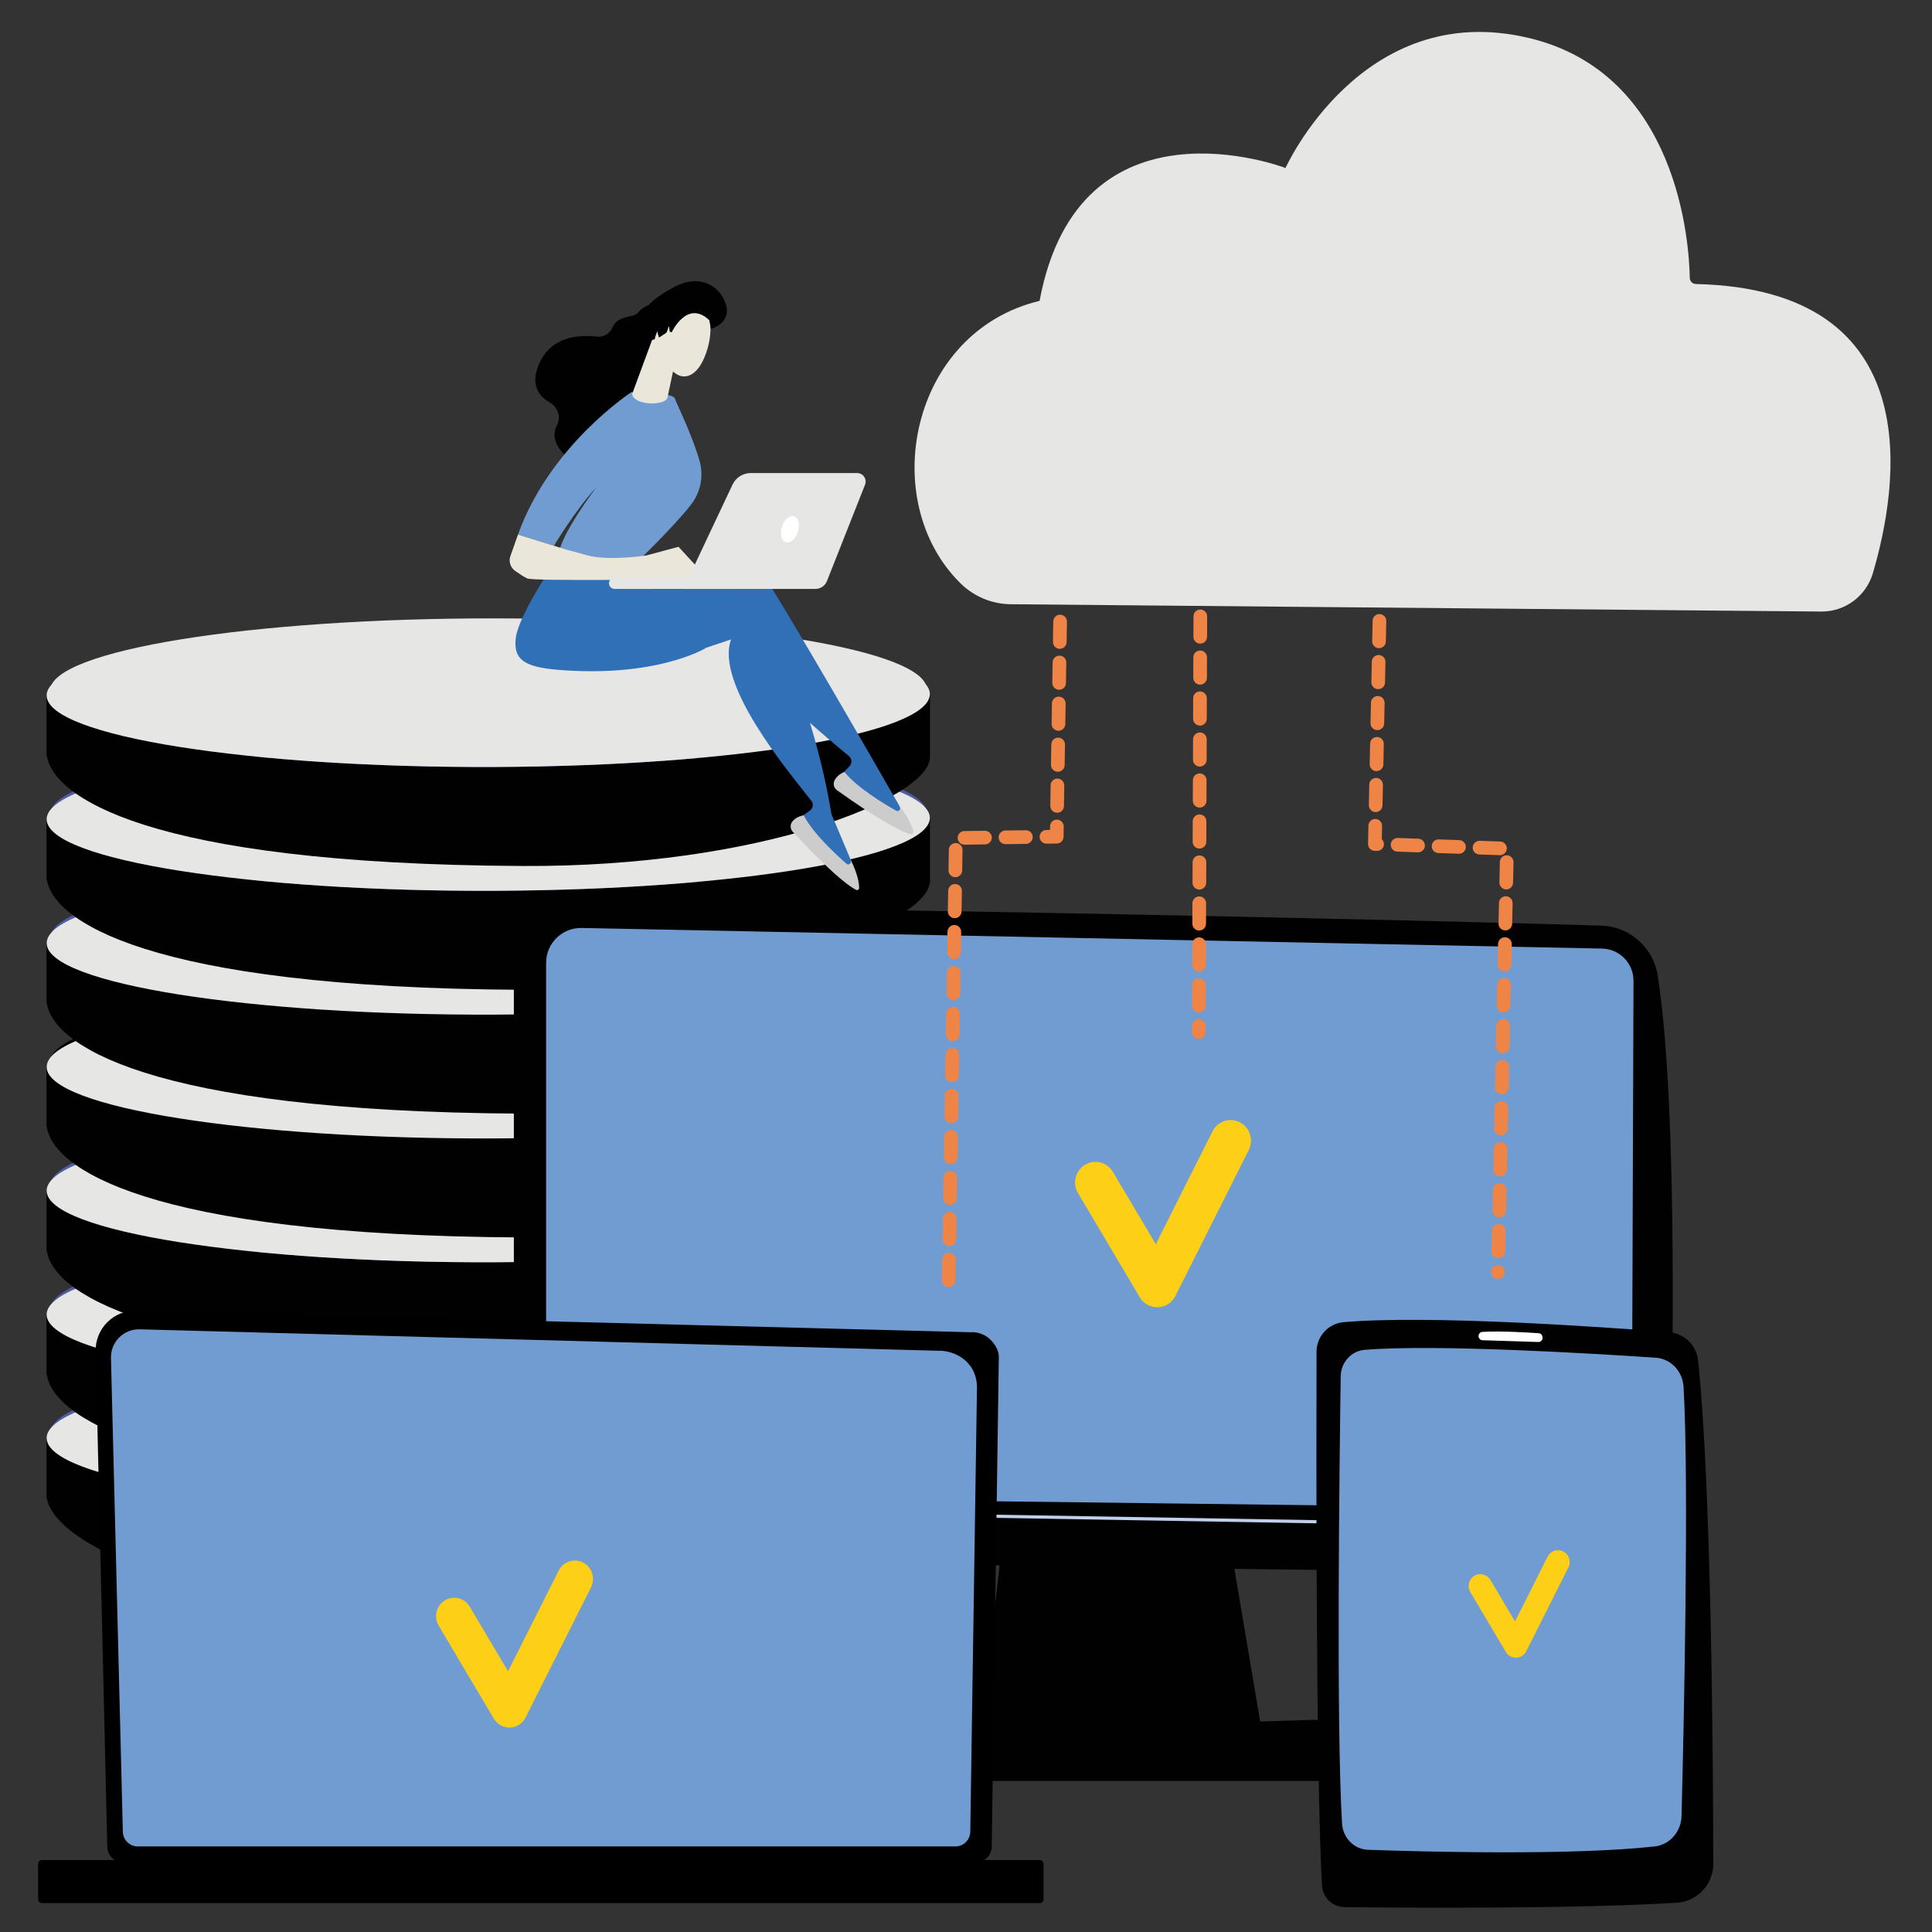 <?xml version="1.0" encoding="utf-8"?>
<!-- Generator: Adobe Illustrator 16.0.0, SVG Export Plug-In . SVG Version: 6.00 Build 0)  -->
<!DOCTYPE svg PUBLIC "-//W3C//DTD SVG 1.1//EN" "http://www.w3.org/Graphics/SVG/1.1/DTD/svg11.dtd">
<svg version="1.1" id="Layer_1" xmlns:x="http://ns.adobe.com/Extensibility/1.0/" xmlns:i="http://ns.adobe.com/AdobeIllustrator/10.0/" xmlns:graph="http://ns.adobe.com/Graphs/1.0/"
	 xmlns="http://www.w3.org/2000/svg" xmlns:xlink="http://www.w3.org/1999/xlink" x="0px" y="0px" width="600px" height="600px"
	 viewBox="0 0 600 600" enable-background="new 0 0 600 600" xml:space="preserve">
<rect x="0" y="0" width="600" height="600" fill="#333333" stroke="none"/>
<g>
	<circle display="none" fill="#FFFFFF" cx="158.61" cy="509.79" r="45.07"/>
	<linearGradient id="SVGID_1_" gradientUnits="userSpaceOnUse" x1="663.693" y1="764.091" x2="152.345" y2="129.028">
		<stop  offset="0" style="stop-color:#DBE2F3"/>
		<stop  offset="1" style="stop-color:#EAEFF8"/>
	</linearGradient>
	<path display="none" fill="url(#SVGID_1_)" d="M523.02,513.64c-11.75,12.37-22.86,20.34-31.64,26.64
		c-103.21,74.06-225.34,52.47-251.3,47.2c-38.33-7.79-112.42-22.83-165.98-85.82c-81.04-95.3-68.42-245.44-5.56-344.55
		c11.5-18.13,72.23-118.75,195.68-134.89c74.71-9.76,161.79,9.93,224.86,62.77C621.45,195.89,612.03,419.94,523.02,513.64z"/>
	<g>
		<g>
			<path fill="#010101" d="M288.77,446.12v20.24l-0.03,0c-1.24,12.21-52.33,34.65-126.54,35.06
				C53.1,502.03,16.25,477.67,14.54,465.19h-0.04v-18.65L288.77,446.12z"/>
			<linearGradient id="SVGID_2_" gradientUnits="userSpaceOnUse" x1="159.263" y1="202.715" x2="140.702" y2="795.427">
				<stop  offset="0" style="stop-color:#5560AB"/>
				<stop  offset="1" style="stop-color:#4C57A6"/>
			</linearGradient>
			<path fill="url(#SVGID_2_)" d="M14.49,446.62c0,12.58,62.95,22.52,139.36,22.19c75.05-0.32,134.92-10.44,134.92-22.62
				c0-12.18-59.87-22.12-134.92-22.2C77.45,423.91,14.49,434.04,14.49,446.62z"/>
			
				<linearGradient id="SVGID_3_" gradientUnits="userSpaceOnUse" x1="-5786.275" y1="583.42" x2="-5787.221" y2="535.214" gradientTransform="matrix(-1 0.022 0 1 -5634.952 7.359)">
				<stop  offset="0" style="stop-color:#5560AB"/>
				<stop  offset="1" style="stop-color:#4C57A6"/>
			</linearGradient>
			<path fill="url(#SVGID_3_)" d="M15.56,445.09c0,12.49,62.47,22.37,138.31,22.07c74.51-0.29,133.97-10.32,133.97-22.42
				s-59.46-21.98-133.97-22.08C78.03,422.56,15.56,432.6,15.56,445.09z"/>
			<polygon fill="#010101" points="14.49,465.19 14.49,446.54 288.77,446.12 288.77,466.36 			"/>
			<path fill="#E6E6E5" d="M14.49,446.62c0,12.58,62.95,22.52,139.36,22.19c75.05-0.32,134.92-10.44,134.92-22.62
				c0-12.18-59.87-22.12-134.92-22.2C77.45,423.91,14.49,434.04,14.49,446.62z"/>
		</g>
		<g>
			<path fill="#010101" d="M288.77,407.76V428l-0.03,0c-1.24,12.21-52.33,33.59-126.54,33.2c-117.59-0.6-145.95-21.89-147.67-34.37
				h-0.04v-18.65L288.77,407.76z"/>
			<linearGradient id="SVGID_4_" gradientUnits="userSpaceOnUse" x1="158.064" y1="202.683" x2="139.504" y2="795.382">
				<stop  offset="0" style="stop-color:#5560AB"/>
				<stop  offset="1" style="stop-color:#4C57A6"/>
			</linearGradient>
			<path fill="url(#SVGID_4_)" d="M14.49,408.26c0,12.58,62.95,22.52,139.36,22.19c75.05-0.31,134.92-10.44,134.92-22.62
				c0-12.18-59.87-22.12-134.92-22.2C77.45,385.55,14.49,395.68,14.49,408.26z"/>
			
				<linearGradient id="SVGID_5_" gradientUnits="userSpaceOnUse" x1="-5786.275" y1="545.062" x2="-5787.221" y2="496.856" gradientTransform="matrix(-1 0.022 0 1 -5634.952 7.359)">
				<stop  offset="0" style="stop-color:#5560AB"/>
				<stop  offset="1" style="stop-color:#4C57A6"/>
			</linearGradient>
			<path fill="url(#SVGID_5_)" d="M15.56,406.73c0,12.49,62.47,22.37,138.31,22.07c74.51-0.29,133.97-10.32,133.97-22.42
				c0-12.1-59.46-21.98-133.97-22.08C78.03,384.21,15.56,394.24,15.56,406.73z"/>
			<polygon fill="#010101" points="14.49,426.83 14.49,408.18 288.77,407.76 288.77,428 			"/>
			<path fill="#E6E6E5" d="M14.49,408.26c0,12.58,62.95,22.52,139.36,22.19c75.05-0.31,134.92-10.44,134.92-22.62
				c0-12.18-59.87-22.12-134.92-22.2C77.45,385.55,14.49,395.68,14.49,408.26z"/>
		</g>
		<g>
			<path fill="#010101" d="M288.77,369.31v20.24l-0.03,0c-1.24,12.22-52.33,33.59-126.54,33.2
				c-117.59-0.6-145.95-21.89-147.67-34.37h-0.04v-18.65L288.77,369.31z"/>
			<linearGradient id="SVGID_6_" gradientUnits="userSpaceOnUse" x1="156.86" y1="202.646" x2="138.3" y2="795.339">
				<stop  offset="0" style="stop-color:#5560AB"/>
				<stop  offset="1" style="stop-color:#4C57A6"/>
			</linearGradient>
			<path fill="url(#SVGID_6_)" d="M14.49,369.81c0,12.58,62.95,22.51,139.36,22.19c75.05-0.31,134.92-10.44,134.92-22.62
				c0-12.18-59.87-22.12-134.92-22.2C77.45,347.1,14.49,357.23,14.49,369.81z"/>
			
				<linearGradient id="SVGID_7_" gradientUnits="userSpaceOnUse" x1="-5786.275" y1="506.61" x2="-5787.221" y2="458.405" gradientTransform="matrix(-1 0.022 0 1 -5634.952 7.359)">
				<stop  offset="0" style="stop-color:#5560AB"/>
				<stop  offset="1" style="stop-color:#4C57A6"/>
			</linearGradient>
			<path fill="url(#SVGID_7_)" d="M15.56,368.28c0,12.49,62.47,22.37,138.31,22.07c74.51-0.29,133.97-10.32,133.97-22.42
				c0-12.09-59.46-21.98-133.97-22.08C78.03,345.75,15.56,355.79,15.56,368.28z"/>
			<polygon fill="#010101" points="14.49,388.38 14.49,369.73 288.77,369.31 288.77,389.55 			"/>
			<path fill="#E6E6E5" d="M14.49,369.81c0,12.58,62.95,22.51,139.36,22.19c75.05-0.31,134.92-10.44,134.92-22.62
				c0-12.18-59.87-22.12-134.92-22.2C77.45,347.1,14.49,357.23,14.49,369.81z"/>
		</g>
		<g>
			<path fill="#010101" d="M288.77,330.86v20.24l-0.03,0c-1.24,12.21-52.33,33.58-126.54,33.2c-117.59-0.6-145.95-21.9-147.67-34.37
				h-0.04v-18.65L288.77,330.86z"/>
			<path fill="#010101" d="M14.49,331.36c0,12.58,62.95,22.51,139.36,22.19c75.05-0.32,134.92-10.44,134.92-22.62
				c0-12.18-59.87-22.12-134.92-22.2C77.45,308.65,14.49,318.78,14.49,331.36z"/>
			<path fill="#010101" d="M15.56,329.83c0,12.48,62.47,22.37,138.31,22.07c74.51-0.29,133.97-10.32,133.97-22.42
				c0-12.09-59.46-21.98-133.97-22.08C78.03,307.3,15.56,317.34,15.56,329.83z"/>
			<polygon fill="#010101" points="14.49,349.93 14.49,331.28 288.77,330.86 288.77,351.1 			"/>
			<path fill="#E6E6E5" d="M14.49,331.36c0,12.58,62.95,22.51,139.36,22.19c75.05-0.32,134.92-10.44,134.92-22.62
				c0-12.18-59.87-22.12-134.92-22.2C77.45,308.65,14.49,318.78,14.49,331.36z"/>
		</g>
		<g>
			<path fill="#010101" d="M288.77,292.41v20.24l-0.03,0c-1.24,12.21-52.33,33.58-126.54,33.2
				c-117.59-0.6-145.95-21.89-147.67-34.37h-0.04v-18.65L288.77,292.41z"/>
			<path fill="#010101" d="M14.49,292.91c0,12.58,62.95,22.51,139.36,22.19c75.05-0.32,134.92-10.44,134.92-22.62
				c0-12.18-59.87-22.12-134.92-22.2C77.45,270.2,14.49,280.33,14.49,292.91z"/>
			
				<linearGradient id="SVGID_8_" gradientUnits="userSpaceOnUse" x1="-5786.275" y1="429.708" x2="-5787.221" y2="381.501" gradientTransform="matrix(-1 0.022 0 1 -5634.952 7.359)">
				<stop  offset="0" style="stop-color:#5560AB"/>
				<stop  offset="1" style="stop-color:#4C57A6"/>
			</linearGradient>
			<path fill="url(#SVGID_8_)" d="M15.56,291.38c0,12.49,62.47,22.37,138.31,22.07c74.51-0.29,133.97-10.32,133.97-22.42
				c0-12.09-59.46-21.98-133.97-22.08C78.03,268.85,15.56,278.89,15.56,291.38z"/>
			<polygon fill="#010101" points="14.49,311.48 14.49,292.83 288.77,292.41 288.77,312.64 			"/>
			<path fill="#E6E6E5" d="M14.49,292.91c0,12.58,62.95,22.51,139.36,22.19c75.05-0.32,134.92-10.44,134.92-22.62
				c0-12.18-59.87-22.12-134.92-22.2C77.45,270.2,14.49,280.33,14.49,292.91z"/>
		</g>
		<g>
			<path fill="#010101" d="M288.77,253.95v20.24l-0.03,0c-1.24,12.21-52.33,33.59-126.54,33.2
				c-117.59-0.6-145.95-21.89-147.67-34.37h-0.04v-18.65L288.77,253.95z"/>
			<linearGradient id="SVGID_9_" gradientUnits="userSpaceOnUse" x1="153.252" y1="202.531" x2="134.692" y2="795.237">
				<stop  offset="0" style="stop-color:#5560AB"/>
				<stop  offset="1" style="stop-color:#4C57A6"/>
			</linearGradient>
			<path fill="url(#SVGID_9_)" d="M14.49,254.45c0,12.58,62.95,22.51,139.36,22.19c75.05-0.32,134.92-10.44,134.92-22.62
				s-59.87-22.12-134.92-22.2C77.45,231.74,14.49,241.87,14.49,254.45z"/>
			
				<linearGradient id="SVGID_10_" gradientUnits="userSpaceOnUse" x1="-5786.275" y1="391.255" x2="-5787.221" y2="343.048" gradientTransform="matrix(-1 0.022 0 1 -5634.952 7.359)">
				<stop  offset="0" style="stop-color:#5560AB"/>
				<stop  offset="1" style="stop-color:#4C57A6"/>
			</linearGradient>
			<path fill="url(#SVGID_10_)" d="M15.56,252.92c0,12.49,62.47,22.37,138.31,22.07c74.51-0.29,133.97-10.32,133.97-22.42
				c0-12.09-59.46-21.98-133.97-22.08C78.03,230.4,15.56,240.44,15.56,252.92z"/>
			<polygon fill="#010101" points="14.49,273.03 14.49,254.38 288.77,253.95 288.77,274.19 			"/>
			<path fill="#E6E6E5" d="M14.49,254.45c0,12.58,62.95,22.51,139.36,22.19c75.05-0.32,134.92-10.44,134.92-22.62
				s-59.87-22.12-134.92-22.2C77.45,231.74,14.49,241.87,14.49,254.45z"/>
		</g>
		<g>
			<path fill="#010101" d="M288.77,215.5v20.24l-0.03,0c-1.24,12.22-52.33,33.59-126.54,33.2c-117.59-0.6-145.95-21.9-147.67-34.37
				h-0.04v-18.65L288.77,215.5z"/>
			<linearGradient id="SVGID_11_" gradientUnits="userSpaceOnUse" x1="152.05" y1="202.494" x2="133.489" y2="795.206">
				<stop  offset="0" style="stop-color:#5560AB"/>
				<stop  offset="1" style="stop-color:#4C57A6"/>
			</linearGradient>
			<path fill="url(#SVGID_11_)" d="M14.49,216c0,12.58,62.95,22.51,139.36,22.19c75.05-0.32,134.92-10.44,134.92-22.62
				s-59.87-22.12-134.92-22.2C77.45,193.29,14.49,203.42,14.49,216z"/>
			<path fill="#E6E6E5" d="M15.56,214.47c0,12.49,62.47,22.37,138.31,22.07c74.51-0.29,133.97-10.32,133.97-22.42
				s-59.46-21.98-133.97-22.08C78.03,191.95,15.56,201.99,15.56,214.47z"/>
			<polygon fill="#010101" points="14.49,234.58 14.49,215.93 288.77,215.5 288.77,235.74 			"/>
			<path fill="#E6E6E5" d="M14.49,216c0,12.58,62.95,22.51,139.36,22.19c75.05-0.32,134.92-10.44,134.92-22.62
				s-59.87-22.12-134.92-22.2C77.45,193.29,14.49,203.42,14.49,216z"/>
		</g>
	</g>
	<g>
		<path fill="#E6E6E5" d="M526.67,88.2c-1.04-0.02-1.87-0.86-1.89-1.9c-0.19-10.64-3.51-63.48-50.04-74.52
			c-51.8-12.29-75.51,40.39-75.51,40.39s-64.09-24.58-76.38,41.27c-40.19,9.65-50.63,62.13-24.49,87.78
			c4.15,4.07,9.72,6.38,15.54,6.43l251.68,2.27c7.39,0.07,13.94-4.77,16.04-11.85C589.47,151.53,599.78,89.91,526.67,88.2z"/>
		<path fill="#E6E6E5" d="M520.92,89.33c-1.03-0.02-1.87-0.86-1.89-1.9c-0.21-10.21-3.49-59.2-47.32-69.47
			c-48.98-11.48-71.4,37.72-71.4,37.72s-60.6-22.96-72.23,38.54c-37.64,8.92-47.68,57.08-23.86,81.27
			c4.18,4.24,9.86,6.65,15.82,6.71l236.93,2.11c7.4,0.07,13.96-4.79,16.05-11.9C580.4,147.21,589.17,90.96,520.92,89.33z"/>
	</g>
	<g>
		<g>
			<polygon fill="#010101" points="312.05,471.5 304.5,539.24 392.13,539.24 380.71,471.5 			"/>
			<path fill="#010101" d="M159.58,299.78v159.63c0,13.13,10.46,23.87,23.59,24.21c58.3,1.5,262.23,5.15,317.73,4.33
				c9.54-0.14,17.27-7.77,17.54-17.31c1.07-37.09,2.81-126.26-3.62-167.66c-1.36-8.72-8.71-15.24-17.53-15.52
				c-48.85-1.56-265.02-6.52-320.5-5.28C167.22,282.39,159.58,290.21,159.58,299.78z"/>
			<path fill="#719CD2" d="M169.6,299v151.66c0,7.67,6.15,13.91,13.82,14.03l309.5,3.82c7.6,0.11,13.83-6,13.86-13.6l0.52-150.3
				c0.02-5.44-4.31-9.89-9.74-10.02l-316.87-6.4C174.61,288.04,169.6,292.92,169.6,299z"/>
			<path fill="#C0CFEB" d="M509.11,474.8C509.1,474.8,509.1,474.8,509.11,474.8l-339.51-5.79c-0.27,0-0.49-0.23-0.49-0.5
				c0-0.27,0.23-0.49,0.51-0.49l339.51,5.79c0.27,0,0.49,0.23,0.49,0.5C509.6,474.58,509.38,474.8,509.11,474.8z"/>
			<path fill="#010101" d="M411,553.09H282.76c-3.48,0-6.1-2.48-5.43-5.14l1.65-6.51c0.49-1.96,2.65-3.39,5.21-3.47l123.63-3.86
				c2.67-0.08,5.04,1.34,5.62,3.37l2.97,10.37C417.17,550.54,414.54,553.09,411,553.09z"/>
		</g>
		<g>
			<circle display="none" opacity="0.32" fill="#FFFFFF" cx="359.87" cy="376.06" r="50.51"/>
			<path fill="#FDCF16" d="M359.4,405.99c-2.21,0-4.27-1.17-5.42-3.1l-19.2-32.37c-1.79-3.03-0.83-6.96,2.16-8.78
				c2.99-1.82,6.87-0.84,8.67,2.19l13.33,22.47l17.62-35.05c1.58-3.15,5.39-4.4,8.49-2.8c3.11,1.6,4.35,5.46,2.76,8.6l-22.79,45.34
				c-1.04,2.07-3.11,3.41-5.41,3.49C359.55,405.99,359.47,405.99,359.4,405.99z"/>
		</g>
	</g>
	<g>
		<path fill="#316FB7" d="M279.32,250.28c-0.07-0.03-38.95-68.12-44.21-74.52c-0.88-1.08-2.25-1.63-3.64-1.46l-10.85,1.29
			l-12.75,27.58l21.24-12.37c-2.1,14.54,25.18,36.14,34.54,44.02c0.95,0.8,1.03,2.23,0.17,3.13l-3.74,3.91
			c6.13,6.22,13.21,10.21,21.2,12.05L279.32,250.28z"/>
		<path fill="#CDCCCC" d="M262.25,239.75c0,0-2.38,0.77-3.19,2.89c-0.39,1.02,0.03,2.17,0.91,2.8c3.93,2.81,16.88,11.89,22.85,13.67
			c0.49,0.15,0.96-0.3,0.85-0.8c-0.31-1.39-1.3-4.16-4.49-8.22l0.29,0.58c0.36,0.73-0.44,1.5-1.15,1.1
			C274.32,249.52,266.18,244.58,262.25,239.75z"/>
		<path fill="#316FB7" d="M264.18,266.99c-0.06-0.04-5.9-14.1-5.96-14.14c-5.35-32.56-18.4-60.45-22.25-67.79
			c-0.65-1.23-1.88-2.05-3.27-2.17l-10.89-0.93l-18.07,24.43l23.3-7.82c-5,13.81,17.35,40.49,24.92,50.1
			c0.77,0.98,0.55,2.39-0.47,3.1l-4.45,3.07c4.75,7.33,10.87,12.67,18.32,16.1L264.18,266.99z"/>
		<path fill="#CDCCCC" d="M249.6,253.22c0,0-2.49,0.27-3.71,2.19c-0.58,0.92-0.41,2.13,0.33,2.93c3.27,3.55,14.12,15.06,19.61,18.01
			c0.45,0.24,1-0.1,0.99-0.61c-0.02-1.42-0.43-4.34-2.74-8.96l0.16,0.63c0.21,0.79-0.73,1.38-1.35,0.84
			C259.44,265.23,252.46,258.75,249.6,253.22z"/>
		<g>
			<path fill="#3070B7" d="M170.84,176.82c0,0-9.85,14.65-10.66,21.34c-0.81,6.68,2.72,8.99,13.03,9.85
				c30.68,2.54,45.81-6.66,45.81-6.66c2.1-13.38,3.59-16.79,21.12-24.06c0,0-22.17,1.76-26.63,0.03
				C209.05,175.58,170.84,176.82,170.84,176.82z"/>
		</g>
		<g>
			<path fill="#010101" d="M205,93.72c0,0-5.18,0.94-6.73,3.26c-1.25,1.86-6.36,0.71-7.99,4.59c-0.84,2-2.84,3.24-5,2.98
				c-5.37-0.65-14.06-0.2-17.83,8.39c-2.88,6.56-0.12,10.12,3.28,12.04c2.5,1.41,3.55,4.52,2.25,7.07
				c-1.25,2.45-1.31,5.67,2.53,9.31c8.6,8.14,23.69-6.97,23.69-6.97l10.82-30.73L205,93.72z"/>
			<path fill="#719CD2" d="M197.48,174.88c0,0,11.47-10.92,17.12-18.16c3.05-3.91,4.01-9.06,2.6-13.81
				c-2.58-8.69-7.16-17.68-7.58-19.08c-0.64-2.15-13.5-2.06-13.5-2.06s-25.31,16.43-35.26,44.25l11.17,3.48
				c0,0,6.61-11.09,13.14-18.14c0,0-11.3,14.93-11.7,21.04L197.48,174.88z"/>
			<path fill="#EAE7DA" d="M219.34,179.19l-8.62-9.38l-9.95,2.68c0,0-11.61,1.8-18.25,0c-6.64-1.8-6.64-1.8-6.64-1.8l-15.01-4.67
				l-2.36,6.66c-0.6,1.69,0,3.57,1.47,4.61c1.3,0.92,2.82,1.94,3.79,2.36c1.98,0.86,45.54,0.27,45.54,0.27L219.34,179.19z"/>
			<path fill="#EAE7DA" d="M202.54,105.5l-6.23,16.88c0.57,3.51,9.41,3.61,10.77,1.51c0.14-0.21,0.22-0.46,0.27-0.71l2.8-13.2
				c0.22-1.05-0.28-2.12-1.22-2.62l-3.44-1.83C204.18,104.83,203,104.07,202.54,105.5z"/>
			<g>
				<path fill="#EAE7DA" d="M219.86,96.88c0,0,2.12,5.1-0.57,12.76c-2.69,7.66-6.91,8.27-9.54,6.32c-2.64-1.94-6.04-5.39-6.37-12.37
					C203.05,96.6,216.94,90.43,219.86,96.88z"/>
				<path fill="#010101" d="M208.59,103.21c0,0,4.8-10.35,11.69-3.76l0.5,2.69c0,0,6.67-1.79,4.58-7.85
					c-2.1-6.05-8.53-9.09-15.69-5.29c-7.16,3.8-11.09,7.19-10.79,12.68c0.3,5.49,4.44,3.67,4.44,3.67s0.85-4.02,2.79-4.71
					c1.94-0.69,1.85,2.36,1.85,2.36L208.59,103.21z"/>
				<path fill="#010101" d="M206.98,103.31c0,0,2.5-5.31-0.89-5.55c-3.39-0.24-2.09,5.12-1.44,7.08L206.98,103.31z"/>
			</g>
		</g>
		<g>
			<path fill="#E6E6E5" d="M190.81,182.9c0.03,0,0.06,0,0.09,0l39.65-0.04c0.98,0,1.77-0.8,1.77-1.78c0-0.98-0.8-1.79-1.78-1.77
				l-39.65,0.04c-0.98,0-1.77,0.8-1.77,1.78C189.12,182.08,189.87,182.86,190.81,182.9z"/>
			<path fill="#E6E6E5" d="M266.19,146.91h-33.02c-2.44,0-4.65,1.41-5.69,3.61l-15.26,32.37h41.03c1.57,0,2.98-0.96,3.56-2.42
				l11.84-29.95C269.32,148.78,268.05,146.91,266.19,146.91z"/>
			
				<ellipse transform="matrix(-0.952 -0.306 0.306 -0.952 428.66 395.884)" fill="#FFFFFF" cx="245.4" cy="164.3" rx="2.6" ry="4.23"/>
		</g>
	</g>
	<g>
		<path d="M33.32,573.49c0,2.69,2.2,4.89,4.9,4.89h264.87c2.69,0,4.9-2.2,4.9-4.89l2.21-152.21c0-2.69-3.17-7.95-8.98-7.55
			l-258.86-6.7c-3.38-0.09-6.65,1.21-9.04,3.6c-2.39,2.39-3.7,5.65-3.62,9.03L33.32,573.49z"/>
		<path d="M13.01,591.02h309.9c0.65,0,1.18-0.53,1.18-1.18v-11.01c0-0.65-0.53-1.18-1.18-1.18H13.01c-0.65,0-1.18,0.53-1.18,1.18
			v11.01C11.83,590.49,12.36,591.02,13.01,591.02z"/>
		<path fill="#719CD2" d="M38.15,568.8c0,2.55,2.09,4.63,4.63,4.63H296.7c2.55,0,4.63-2.09,4.63-4.63l2.08-138.18
			c-0.25-8.32-7.54-11.3-11.96-11.13l-248.09-6.66c-2.38-0.06-4.67,0.85-6.35,2.53c-1.68,1.68-2.61,3.97-2.55,6.35L38.15,568.8z"/>
		<g>
			<path fill="#FDCF16" d="M158.19,536.5c-1.97,0-3.81-1.05-4.83-2.77l-17.13-28.88c-1.6-2.7-0.74-6.21,1.93-7.83
				c2.67-1.62,6.13-0.75,7.73,1.96l11.89,20.05l15.72-31.27c1.41-2.81,4.81-3.93,7.58-2.5c2.77,1.43,3.88,4.87,2.47,7.68
				l-20.34,40.46c-0.93,1.85-2.78,3.04-4.83,3.12C158.32,536.5,158.26,536.5,158.19,536.5z"/>
		</g>
	</g>
	<g>
		<g>
			<path fill="#010101" d="M417.28,410.61c-4.76,0.41-8.41,4.4-8.42,9.18c-0.08,29.22-0.22,130.02,1.68,165.7
				c0.2,3.78,3.3,6.75,7.08,6.79c18.72,0.2,72.57,0.57,103.14-1.38c6.37-0.41,11.32-5.68,11.31-12.06
				c-0.04-30.67-0.53-116.93-4.73-156.35c-0.5-4.72-4.3-8.41-9.04-8.78C497.89,412.1,443.67,408.31,417.28,410.61z"/>
			<path fill="#719CD2" d="M416.37,427.44c-0.37,25-1.42,108.16,0.41,138.85c0.27,4.49,3.75,8.03,8.06,8.18
				c17.71,0.62,63.14,1.81,89.03-1.04c4.66-0.51,8.22-4.55,8.35-9.45c0.65-25.51,2.4-102.96,0.62-133.31
				c-0.28-4.84-3.98-8.7-8.62-9.02c-19.18-1.29-68.44-4.27-90.45-2.44C419.63,419.56,416.43,423.12,416.37,427.44z"/>
			<path fill="#FFFFFF" d="M459.17,414.95c0.02,0.69,0.57,1.25,1.26,1.27c3.41,0.1,13.01,0.4,17.3,0.55
				c0.85,0.03,1.49-0.74,1.32-1.57c-0.01-0.03-0.13-1.09-1.21-1.16c-2.9-0.2-11.66-0.75-17.45-0.41
				C459.2,413.69,459.13,415.05,459.17,414.95z"/>
		</g>
		<g>
			<circle display="none" opacity="0.32" fill="#FFFFFF" cx="471.03" cy="497.6" r="29.02"/>
			<path fill="#FDCF16" d="M470.76,514.8c-1.27,0-2.45-0.67-3.11-1.78l-11.03-18.59c-1.03-1.74-0.48-4,1.24-5.04
				c1.72-1.04,3.95-0.48,4.98,1.26l7.66,12.91l10.12-20.13c0.91-1.81,3.1-2.53,4.88-1.61c1.78,0.92,2.5,3.13,1.58,4.94l-13.09,26.04
				c-0.6,1.19-1.79,1.96-3.11,2.01C470.84,514.8,470.8,514.8,470.76,514.8z"/>
		</g>
	</g>
	<path fill="#EF8447" d="M465.17,397.19c-0.01,0-0.03,0-0.04,0c-1.17-0.02-2.1-0.99-2.08-2.16c0.02-1.17,1.01-2.13,2.17-2.11
		c1.17,0.02,2.1,0.96,2.08,2.13l0,0.07C467.27,396.26,466.33,397.19,465.17,397.19z M465.31,390.75c-0.02,0-0.03,0-0.05,0
		c-1.17-0.03-2.1-1-2.08-2.17l0.14-6.36c0.02-1.16,0.97-2.08,2.12-2.08c0.01,0,0.03,0,0.05,0c1.17,0.03,2.1,1,2.08,2.17l-0.14,6.36
		C467.41,389.83,466.46,390.75,465.31,390.75z M465.59,378.03c-0.01,0-0.03,0-0.04,0c-1.17-0.03-2.1-1-2.08-2.17l0.14-6.36
		c0.02-1.16,0.97-2.08,2.12-2.08c0.01,0,0.03,0,0.05,0c1.17,0.03,2.1,1,2.08,2.17l-0.14,6.36
		C467.68,377.11,466.74,378.03,465.59,378.03z M465.86,365.3c-0.01,0-0.03,0-0.04,0c-1.17-0.03-2.1-1-2.08-2.17l0.14-6.36
		c0.03-1.16,0.97-2.07,2.12-2.07c0.02,0,0.03,0,0.05,0c1.17,0.02,2.1,1,2.07,2.17l-0.14,6.36
		C467.96,364.38,467.01,365.3,465.86,365.3z M466.13,352.58c-0.02,0-0.03,0-0.05,0c-1.17-0.02-2.1-1-2.08-2.17l0.14-6.36
		c0.03-1.16,0.97-2.08,2.12-2.08c0.01,0,0.03,0,0.05,0c1.17,0.02,2.1,1,2.08,2.17l-0.14,6.36
		C468.23,351.65,467.28,352.58,466.13,352.58z M466.41,339.85c-0.01,0-0.03,0-0.04,0c-1.17-0.02-2.1-1-2.08-2.17l0.14-6.36
		c0.02-1.17,0.97-2.1,2.17-2.08c1.17,0.03,2.1,1,2.07,2.17l-0.14,6.36C468.5,338.93,467.56,339.85,466.41,339.85z M466.68,327.12
		c-0.01,0-0.03,0-0.04,0c-1.17-0.03-2.1-1-2.08-2.17l0.14-6.36c0.03-1.16,0.97-2.08,2.12-2.08c0.02,0,0.03,0,0.05,0
		c1.17,0.03,2.1,0.99,2.07,2.17l-0.14,6.36C468.78,326.2,467.83,327.12,466.68,327.12z M466.96,314.4c-0.02,0-0.03,0-0.05,0
		c-1.17-0.03-2.1-1-2.08-2.17l0.14-6.36c0.02-1.16,0.97-2.07,2.12-2.07c0.02,0,0.03,0,0.05,0c1.17,0.02,2.1,0.99,2.08,2.17
		l-0.14,6.36C469.05,313.48,468.11,314.4,466.96,314.4z M467.23,301.67c-0.02,0-0.03,0-0.05,0c-1.17-0.02-2.1-0.99-2.07-2.17
		l0.14-6.36c0.02-1.17,1-2.1,2.17-2.07c1.17,0.03,2.1,1,2.08,2.17l-0.14,6.36C469.32,300.75,468.38,301.67,467.23,301.67z
		 M467.5,288.95c-0.02,0-0.03,0-0.05,0c-1.17-0.03-2.1-1-2.07-2.17l0.14-6.36c0.02-1.16,0.97-2.08,2.12-2.08c0.01,0,0.03,0,0.04,0
		c1.17,0.03,2.1,1,2.08,2.17l-0.14,6.36C469.6,288.03,468.65,288.95,467.5,288.95z M467.78,276.22c-0.02,0-0.03,0-0.05,0
		c-1.17-0.03-2.1-1-2.08-2.17l0.14-6.36c0.03-1.16,0.97-2.08,2.12-2.08c0.02,0,0.03,0,0.05,0c1.17,0.03,2.1,1,2.08,2.17l-0.14,6.36
		C469.87,275.3,468.93,276.22,467.78,276.22z M465.84,265.58c-0.03,0-0.05,0-0.07,0l-6.36-0.22c-1.17-0.04-2.09-1.02-2.05-2.19
		c0.04-1.17,1.04-2.09,2.19-2.05l6.36,0.22c1.17,0.04,2.09,1.02,2.05,2.19C467.92,264.68,466.98,265.58,465.84,265.58z
		 M453.12,265.14c-0.02,0-0.05,0-0.08,0l-6.36-0.22c-1.17-0.04-2.09-1.02-2.05-2.19c0.04-1.17,1.04-2.09,2.19-2.05l6.36,0.22
		c1.17,0.04,2.09,1.02,2.05,2.19C455.2,264.24,454.26,265.14,453.12,265.14z M440.4,264.7c-0.03,0-0.05,0-0.08,0l-6.36-0.22
		c-1.17-0.04-2.09-1.02-2.05-2.19c0.04-1.17,1.03-2.1,2.19-2.05l6.36,0.22c1.17,0.04,2.09,1.02,2.05,2.19
		C442.48,263.8,441.54,264.7,440.4,264.7z M427.68,264.26c-0.03,0-0.05,0-0.08,0l-0.69-0.02c-1.16-0.04-2.07-1-2.05-2.16l0.11-5.67
		c0.02-1.16,0.97-2.08,2.12-2.08c0.01,0,0.03,0,0.04,0c1.17,0.02,2.1,0.99,2.08,2.17l-0.08,4.11c0.43,0.4,0.68,0.98,0.66,1.61
		C429.76,263.36,428.82,264.26,427.68,264.26z M427.23,252.2c-0.01,0-0.03,0-0.04,0c-1.17-0.02-2.1-0.99-2.08-2.17l0.13-6.36
		c0.02-1.16,0.97-2.08,2.12-2.08c0.01,0,0.03,0,0.04,0c1.17,0.02,2.1,0.99,2.08,2.16l-0.13,6.36
		C429.33,251.28,428.38,252.2,427.23,252.2z M427.49,239.48c-0.01,0-0.03,0-0.04,0c-1.17-0.02-2.1-0.99-2.08-2.16l0.13-6.36
		c0.02-1.17,0.96-2.1,2.17-2.08c1.17,0.02,2.1,0.99,2.08,2.16l-0.13,6.36C429.59,238.56,428.65,239.48,427.49,239.48z
		 M427.75,226.75c-0.02,0-0.03,0-0.04,0c-1.17-0.02-2.1-0.99-2.08-2.16l0.13-6.36c0.02-1.16,0.97-2.08,2.12-2.08
		c0.01,0,0.03,0,0.04,0c1.17,0.02,2.1,0.99,2.08,2.16l-0.13,6.36C429.85,225.83,428.9,226.75,427.75,226.75z M428.01,214.02
		c-0.01,0-0.03,0-0.04,0c-1.17-0.02-2.1-0.99-2.08-2.16l0.13-6.36c0.02-1.16,0.97-2.08,2.12-2.08c0.01,0,0.03,0,0.04,0
		c1.17,0.02,2.1,0.99,2.08,2.16l-0.13,6.36C430.11,213.1,429.16,214.02,428.01,214.02z M428.27,201.3c-0.01,0-0.03,0-0.04,0
		c-1.17-0.02-2.1-0.99-2.08-2.16l0.13-6.36c0.02-1.17,0.96-2.11,2.16-2.08c1.17,0.02,2.1,0.99,2.08,2.16l-0.13,6.36
		C430.37,200.38,429.42,201.3,428.27,201.3z"/>
	<path fill="#EF8447" d="M294.61,399.69c-0.01,0-0.02,0-0.04,0c-1.17-0.02-2.1-0.98-2.09-2.16l0.11-6.36
		c0.02-1.16,0.97-2.09,2.12-2.09c0.01,0,0.02,0,0.04,0c1.17,0.02,2.1,0.99,2.09,2.16l-0.1,6.36
		C296.71,398.77,295.76,399.69,294.61,399.69z M294.82,386.97c-0.01,0-0.02,0-0.04,0c-1.17-0.02-2.11-0.98-2.09-2.16l0.11-6.36
		c0.02-1.16,0.97-2.08,2.12-2.08c0.01,0,0.02,0,0.04,0c1.17,0.02,2.1,0.98,2.09,2.15l-0.11,6.36
		C296.92,386.04,295.97,386.97,294.82,386.97z M295.03,374.24c-0.01,0-0.02,0-0.03,0c-1.17-0.02-2.11-0.98-2.09-2.16l0.1-6.36
		c0.02-1.17,1-2.1,2.15-2.09c1.17,0.02,2.11,0.98,2.09,2.16l-0.1,6.36C297.13,373.31,296.18,374.24,295.03,374.24z M295.24,361.51
		c-0.01,0-0.02,0-0.03,0c-1.17-0.02-2.11-0.98-2.09-2.16l0.1-6.36c0.02-1.17,1-2.11,2.16-2.09c1.17,0.02,2.11,0.99,2.09,2.16
		l-0.1,6.36C297.34,360.58,296.39,361.51,295.24,361.51z M295.45,348.78c-0.01,0-0.02,0-0.03,0c-1.17-0.02-2.11-0.99-2.09-2.16
		l0.1-6.36c0.02-1.17,1-2.12,2.16-2.09c1.17,0.02,2.11,0.98,2.09,2.16l-0.1,6.36C297.55,347.86,296.6,348.78,295.45,348.78z
		 M295.66,336.06c-0.01,0-0.02,0-0.04,0c-1.17-0.02-2.11-0.98-2.09-2.16l0.1-6.36c0.02-1.17,0.99-2.13,2.16-2.09
		c1.17,0.02,2.11,0.99,2.09,2.16l-0.1,6.36C297.76,335.13,296.81,336.06,295.66,336.06z M295.87,323.33c-0.01,0-0.02,0-0.04,0
		c-1.17-0.02-2.11-0.98-2.09-2.16l0.1-6.36c0.02-1.17,0.99-2.13,2.16-2.09c1.17,0.02,2.1,0.98,2.09,2.16l-0.1,6.36
		C297.97,322.4,297.02,323.33,295.87,323.33z M296.08,310.6c-0.01,0-0.02,0-0.04,0c-1.17-0.02-2.1-0.98-2.08-2.16l0.1-6.36
		c0.02-1.16,0.97-2.09,2.12-2.09c0.01,0,0.02,0,0.04,0c1.17,0.02,2.11,0.98,2.09,2.16l-0.11,6.36
		C298.18,309.68,297.23,310.6,296.08,310.6z M296.28,297.87c-0.01,0-0.02,0-0.04,0c-1.17-0.02-2.1-0.99-2.09-2.16l0.1-6.36
		c0.02-1.16,0.97-2.09,2.12-2.09c0.01,0,0.02,0,0.04,0c1.17,0.02,2.11,0.98,2.09,2.16l-0.1,6.36
		C298.39,296.95,297.44,297.87,296.28,297.87z M296.49,285.15c-0.01,0-0.02,0-0.04,0c-1.17-0.02-2.1-0.98-2.09-2.16l0.11-6.36
		c0.02-1.16,0.97-2.09,2.12-2.09c0.01,0,0.02,0,0.04,0c1.17,0.02,2.11,0.99,2.09,2.16l-0.1,6.36
		C298.59,284.22,297.65,285.15,296.49,285.15z M296.7,272.42c-0.01,0-0.02,0-0.04,0c-1.17-0.02-2.1-0.98-2.09-2.16l0.1-6.36
		c0.02-1.16,0.96-2.09,2.12-2.09c0.01,0,0.02,0,0.04,0c1.17,0.02,2.11,0.98,2.09,2.16l-0.1,6.36
		C298.8,271.49,297.86,272.42,296.7,272.42z M299.53,262.32c-1.16,0-2.11-0.93-2.12-2.09c-0.01-1.17,0.92-2.13,2.1-2.15l6.36-0.08
		c1.15,0.01,2.13,0.92,2.15,2.09c0.01,1.17-0.92,2.13-2.1,2.15l-6.36,0.08C299.55,262.32,299.54,262.32,299.53,262.32z
		 M312.25,262.16c-1.16,0-2.11-0.93-2.12-2.09c-0.02-1.17,0.92-2.13,2.09-2.15l6.36-0.08c1.18-0.01,2.13,0.92,2.15,2.09
		c0.01,1.17-0.92,2.13-2.09,2.15l-6.37,0.08C312.27,262.16,312.26,262.16,312.25,262.16z M324.98,262c-1.16,0-2.11-0.93-2.12-2.09
		c-0.01-1.17,0.92-2.13,2.1-2.15l1.12-0.01l0.02-1.12c0.02-1.17,0.97-2.12,2.16-2.09c1.17,0.02,2.11,0.98,2.09,2.15l-0.05,3.19
		c-0.02,1.15-0.95,2.07-2.1,2.09l-3.18,0.04C325,262,324.99,262,324.98,262z M328.31,252.41c-0.01,0-0.02,0-0.04,0
		c-1.17-0.02-2.11-0.98-2.09-2.16l0.1-6.36c0.02-1.17,0.97-2.14,2.15-2.09c1.17,0.02,2.11,0.98,2.09,2.16l-0.1,6.36
		C330.42,251.48,329.47,252.41,328.31,252.41z M328.51,239.68c-0.01,0-0.02,0-0.03,0c-1.17-0.02-2.11-0.98-2.09-2.15l0.1-6.36
		c0.02-1.17,0.98-2.12,2.16-2.09c1.17,0.02,2.11,0.98,2.09,2.15l-0.1,6.36C330.62,238.75,329.67,239.68,328.51,239.68z
		 M328.72,226.95c-0.01,0-0.02,0-0.04,0c-1.17-0.02-2.11-0.98-2.09-2.15l0.1-6.36c0.02-1.17,0.98-2.13,2.16-2.09
		c1.17,0.02,2.11,0.98,2.09,2.15l-0.1,6.36C330.82,226.02,329.87,226.95,328.72,226.95z M328.92,214.22c-0.01,0-0.02,0-0.03,0
		c-1.17-0.02-2.11-0.98-2.09-2.15l0.1-6.36c0.02-1.17,0.98-2.12,2.15-2.09c1.17,0.02,2.11,0.98,2.09,2.15l-0.1,6.36
		C331.02,213.3,330.07,214.22,328.92,214.22z M329.12,201.5c-0.01,0-0.02,0-0.03,0c-1.17-0.02-2.11-0.98-2.09-2.15l0.1-6.36
		c0.02-1.17,0.99-2.13,2.16-2.09c1.17,0.02,2.1,0.98,2.09,2.15l-0.1,6.36C331.22,200.57,330.28,201.5,329.12,201.5z"/>
	<path fill="#EF8447" d="M372.3,322.7C372.3,322.7,372.29,322.7,372.3,322.7c-1.18,0-2.12-0.96-2.12-2.13l0.01-1.89
		c0-1.17,0.95-2.11,2.12-2.11c0,0,0,0,0.01,0c1.17,0,2.12,0.96,2.11,2.13l-0.01,1.89C374.42,321.75,373.47,322.7,372.3,322.7z
		 M372.33,314.45C372.33,314.45,372.32,314.45,372.33,314.45c-1.18,0-2.13-0.96-2.12-2.13l0.02-6.37c0-1.17,0.95-2.11,2.12-2.11
		c0,0,0,0,0.01,0c1.17,0,2.12,0.96,2.11,2.13l-0.02,6.36C374.45,313.5,373.5,314.45,372.33,314.45z M372.38,301.72
		C372.37,301.72,372.37,301.72,372.38,301.72c-1.18,0-2.13-0.96-2.12-2.13l0.02-6.37c0-1.17,0.95-2.11,2.12-2.11c0,0,0,0,0.01,0
		c1.17,0,2.12,0.96,2.11,2.13l-0.02,6.37C374.49,300.77,373.54,301.72,372.38,301.72z M372.42,288.99
		C372.42,288.99,372.42,288.99,372.42,288.99c-1.18,0-2.12-0.96-2.12-2.13l0.02-6.36c0-1.17,0.95-2.11,2.12-2.11c0,0,0,0,0.01,0
		c1.17,0,2.12,0.96,2.11,2.13l-0.02,6.36C374.54,288.04,373.59,288.99,372.42,288.99z M372.47,276.26
		C372.46,276.26,372.46,276.26,372.47,276.26c-1.18,0-2.13-0.96-2.12-2.13l0.02-6.36c0-1.17,0.95-2.11,2.12-2.11c0,0,0.01,0,0.01,0
		c1.17,0,2.12,0.96,2.12,2.13l-0.02,6.36C374.58,275.31,373.64,276.26,372.47,276.26z M372.51,263.53
		C372.51,263.53,372.51,263.53,372.51,263.53c-1.18,0-2.13-0.96-2.12-2.13l0.02-6.36c0.01-1.17,0.96-2.11,2.12-2.11
		c0,0,0.01,0,0.01,0c1.17,0,2.12,0.96,2.11,2.13l-0.02,6.36C374.63,262.59,373.68,263.53,372.51,263.53z M372.56,250.8
		C372.56,250.8,372.56,250.8,372.56,250.8c-1.18,0-2.13-0.96-2.12-2.13l0.02-6.36c0-1.17,0.95-2.11,2.12-2.11c0,0,0,0,0.01,0
		c1.17,0,2.12,0.96,2.11,2.13l-0.02,6.36C374.68,249.86,373.73,250.8,372.56,250.8z M372.61,238.07
		C372.61,238.07,372.6,238.07,372.61,238.07c-1.18,0-2.13-0.96-2.12-2.13l0.02-6.36c0-1.17,0.95-2.08,2.13-2.11
		c1.17,0,2.12,0.96,2.11,2.13l-0.02,6.36C374.73,237.13,373.78,238.07,372.61,238.07z M372.65,225.34
		C372.65,225.34,372.65,225.34,372.65,225.34c-1.18,0-2.13-0.96-2.12-2.13l0.02-6.37c0-1.17,0.95-2.11,2.12-2.11c0,0,0,0,0.01,0
		c1.17,0,2.12,0.96,2.11,2.13l-0.02,6.36C374.77,224.4,373.82,225.34,372.65,225.34z M372.7,212.62
		C372.7,212.62,372.7,212.62,372.7,212.62c-1.18,0-2.13-0.96-2.12-2.13l0.02-6.36c0-1.17,0.95-2.11,2.12-2.11c0,0,0.01,0,0.01,0
		c1.17,0.01,2.12,0.96,2.11,2.13l-0.02,6.36C374.82,211.67,373.87,212.62,372.7,212.62z M372.75,199.89
		C372.74,199.89,372.74,199.89,372.75,199.89c-1.18,0-2.13-0.96-2.12-2.13l0.02-6.36c0-1.17,0.95-2.11,2.12-2.11c0,0,0,0,0.01,0
		c1.17,0,2.12,0.96,2.11,2.13l-0.02,6.36C374.86,198.94,373.91,199.89,372.75,199.89z"/>
</g>
</svg>
